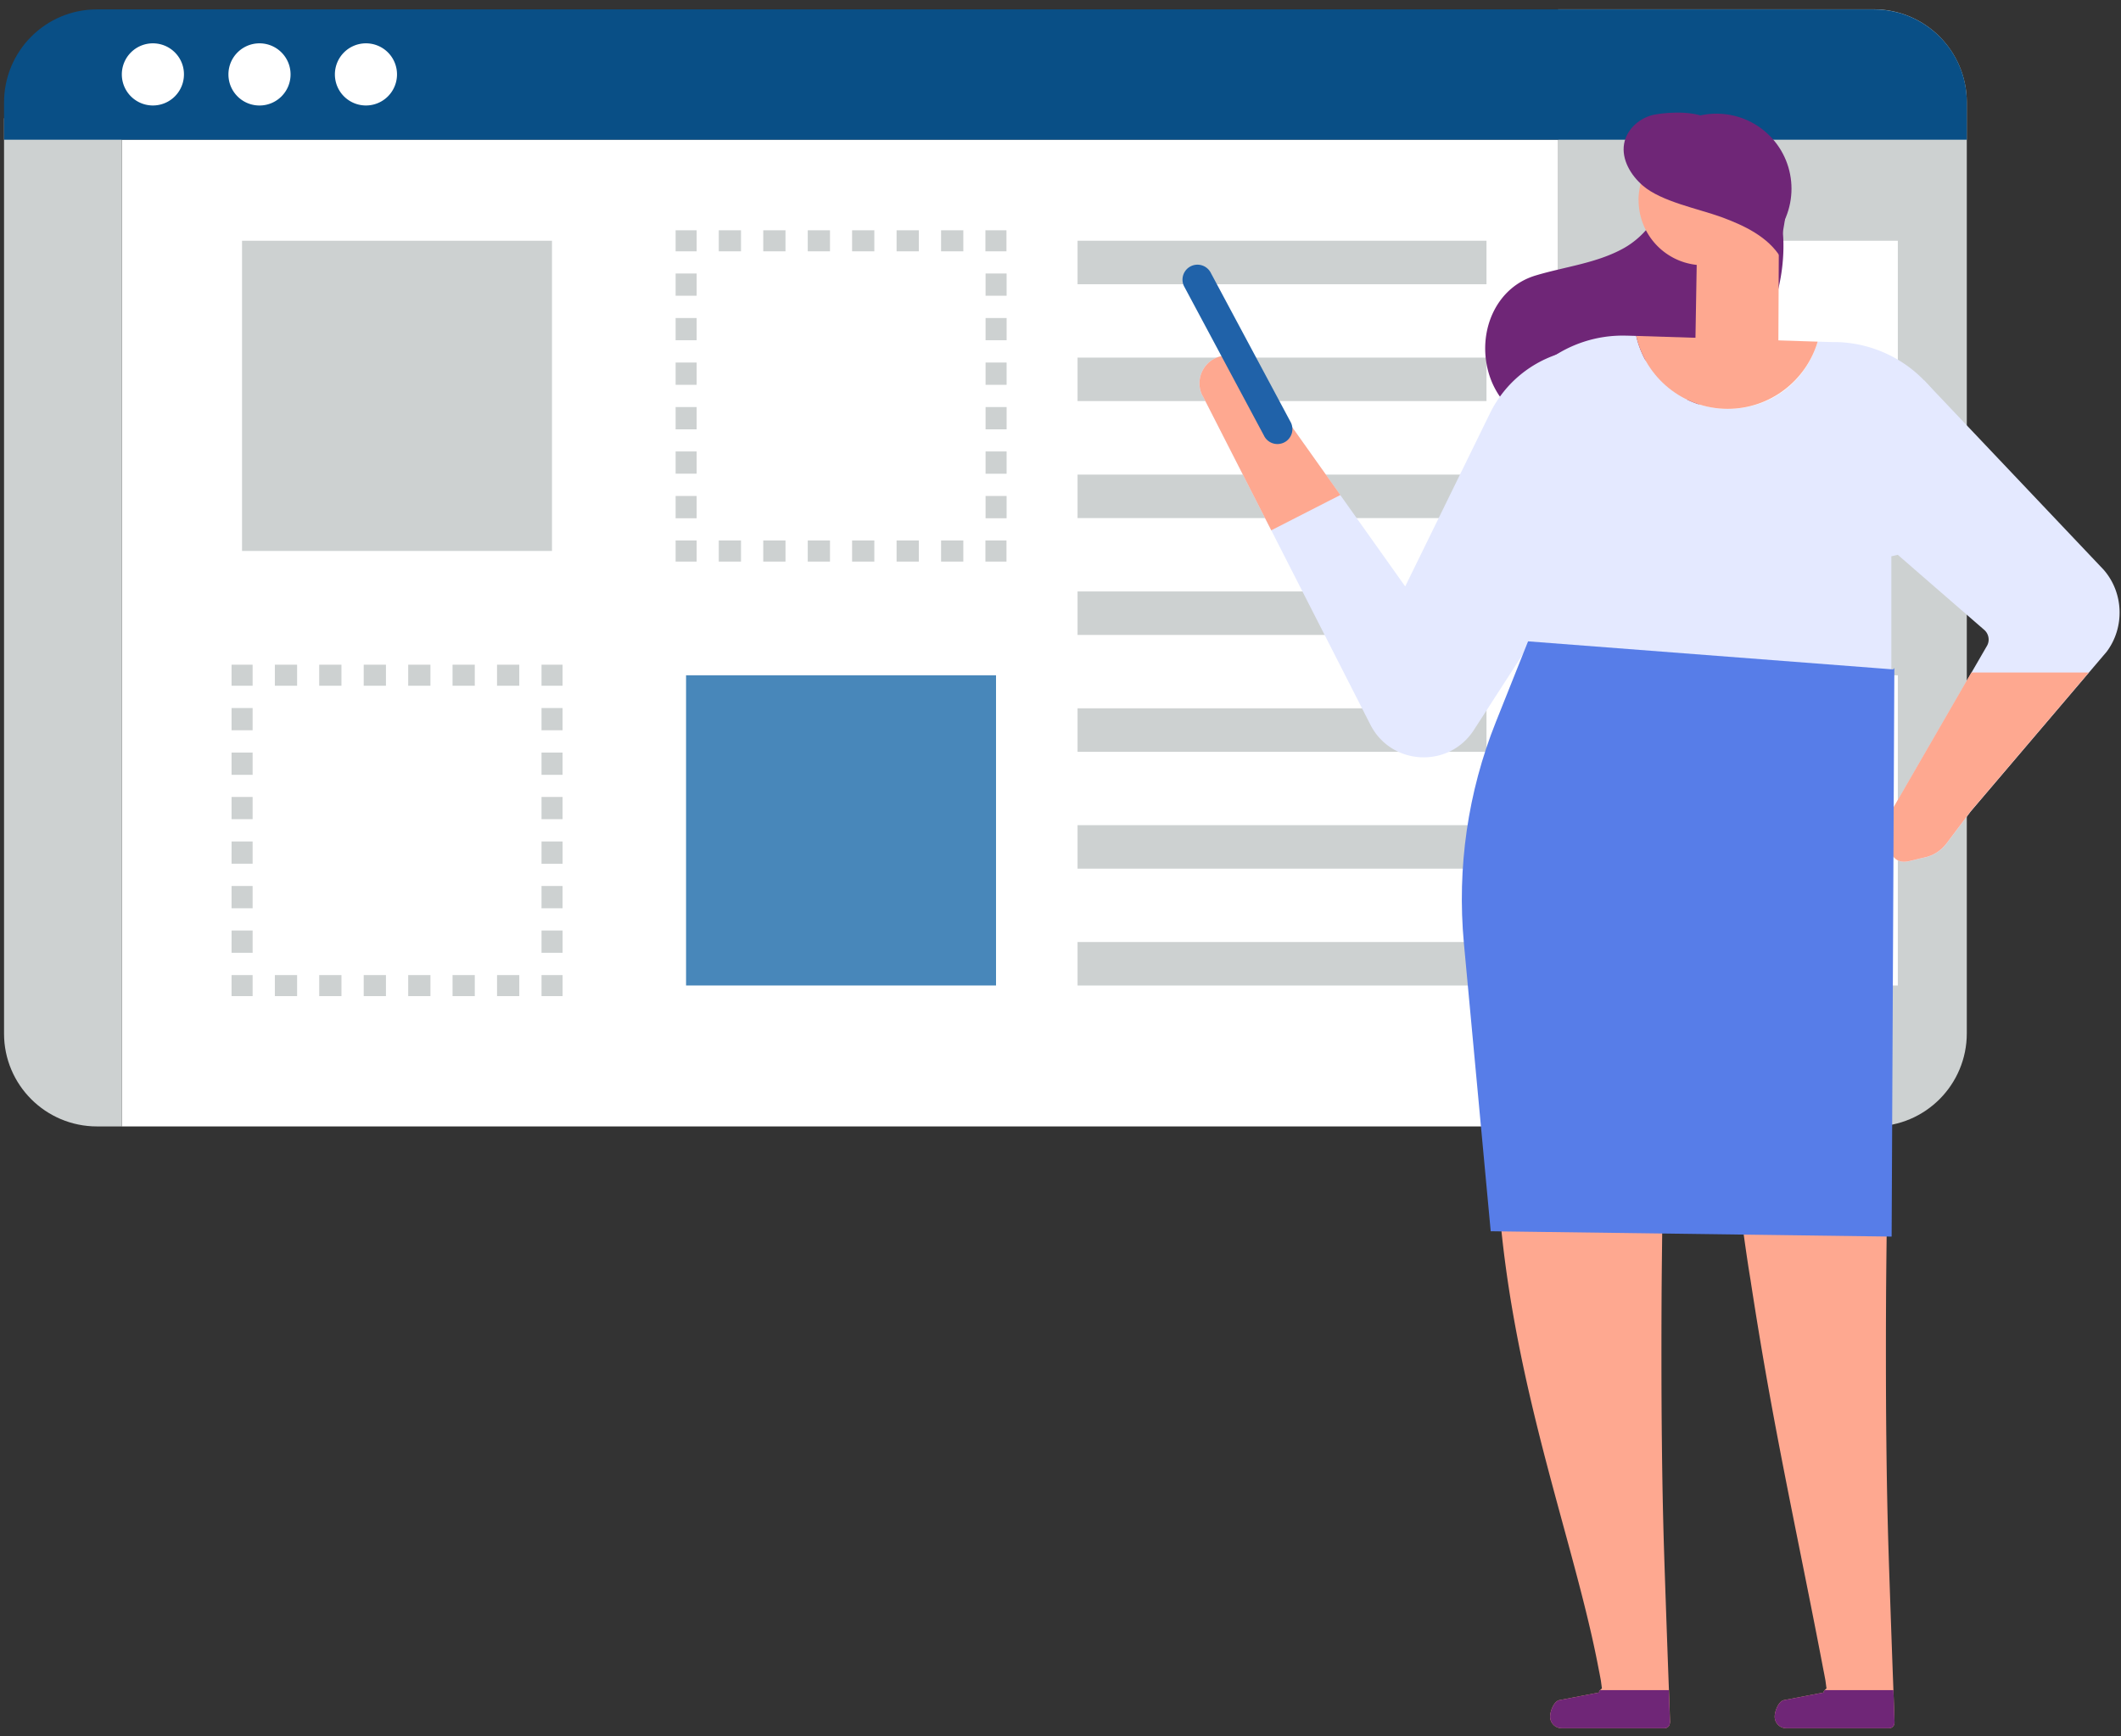 <svg width="226" height="185" fill="none" xmlns="http://www.w3.org/2000/svg"><rect width="100%" height="100%" fill="#333333" stroke="none"/><g clip-path="url(#clip0_360_923)"><mask id="a" style="mask-type:luminance" maskUnits="userSpaceOnUse" x="0" y="0" width="210" height="121"><path d="M210 0H0v121h210V0z" fill="#fff"/></mask><g mask="url(#a)"><path d="M12.982 120.013h153.061V14.87H12.982v105.143z" fill="#fff"/><path d="M209.571 10.906v99.172c0 5.477-4.407 9.919-9.88 9.935h-33.664V.987h33.616c5.473 0 9.912 4.426 9.928 9.903v.032M12.982 12.594v107.419H10.34c-5.473 0-9.911-4.426-9.911-9.903V12.594h12.552z" fill="#CDD1D1"/><path d="M209.57 14.886H.43v-3.964c0-5.477 4.422-9.92 9.88-9.92h189.349c5.473 0 9.911 4.427 9.911 9.888v3.996z" fill="#094F86"/><path d="M19.6 7.929a3.308 3.308 0 11-6.618 0 3.308 3.308 0 013.309-3.312c1.83 0 3.309 1.48 3.309 3.296m11.36.016c0 1.83-1.48 3.311-3.31 3.311s-3.31-1.48-3.31-3.311 1.48-3.312 3.31-3.312 3.31 1.48 3.31 3.312zm11.342 0a3.308 3.308 0 11-6.618 0 3.309 3.309 0 013.31-3.312 3.303 3.303 0 013.308 3.296" fill="#fff"/><path d="M25.789 58.7h33.027V25.65H25.789V58.7zM105 59.831h2.243v-2.245H105v2.245zm-2.354 0h-2.371v-2.245h2.371v2.245zm-4.741 0h-2.37v-2.245h2.37v2.245zm-4.741 0h-2.37v-2.245h2.37v2.245zm-4.725 0h-2.37v-2.245h2.37v2.245zm-4.741 0h-2.37v-2.245h2.37v2.245zm-4.741 0h-2.37v-2.245h2.37v2.245zm-6.968 0h2.243v-2.245h-2.243v2.245zm2.243-4.617h-2.243v-2.372h2.243v2.372zm0-4.744h-2.243v-2.373h2.243v2.373zm0-4.729h-2.243V43.37h2.243v2.372zm0-4.744h-2.243v-2.373h2.243v2.373zm0-4.745h-2.243V33.88h2.243v2.372zm0-4.744h-2.243v-2.372h2.243v2.372zm-2.243-4.729h2.243v-2.245h-2.243v2.245zm30.657 0h-2.371v-2.245h2.371v2.245zm-4.741 0h-2.37v-2.245h2.37v2.245zm-4.741 0h-2.37v-2.245h2.37v2.245zm-4.725 0h-2.37v-2.245h2.37v2.245zm-4.741 0h-2.37v-2.245h2.37v2.245zm-4.741 0h-2.37v-2.245h2.37v2.245zm26.043 0h2.243v-2.245H105v2.245zm2.259 28.435h-2.243v-2.372h2.243v2.372zm0-4.744h-2.243v-2.373h2.243v2.373zm0-4.729h-2.243V43.37h2.243v2.372zm0-4.744h-2.243v-2.373h2.243v2.373zm0-4.745h-2.243V33.88h2.243v2.372zm0-4.744h-2.243v-2.372h2.243v2.372zM57.702 106.13h2.244v-2.245h-2.244v2.245zm-2.37 0h-2.37v-2.245h2.37v2.245zm-4.741 0h-2.37v-2.245h2.37v2.245zm-4.725 0h-2.37v-2.245h2.37v2.245zm-4.74 0h-2.371v-2.245h2.37v2.245zm-4.742 0h-2.37v-2.245h2.37v2.245zm-4.725 0h-2.37v-2.245h2.37v2.245zm-6.984 0h2.243v-2.245h-2.243v2.245zm2.243-4.617h-2.243V99.14h2.243v2.373zm0-4.745h-2.243v-2.372h2.243v2.372zm0-4.744h-2.243V89.65h2.243v2.373zm0-4.745h-2.243v-2.372h2.243v2.372zm0-4.728h-2.243v-2.373h2.243v2.373zm0-4.745h-2.243v-2.372h2.243v2.372zm-2.243-4.744h2.243v-2.245h-2.243v2.245zm30.657 0h-2.37v-2.245h2.37v2.245zm-4.741 0h-2.37v-2.245h2.37v2.245zm-4.725 0h-2.37v-2.245h2.37v2.245zm-4.74 0h-2.371v-2.245h2.37v2.245zm-4.742 0h-2.37v-2.245h2.37v2.245zm-4.725 0h-2.37v-2.245h2.37v2.245zm26.043 0h2.244v-2.245h-2.244v2.245zm2.244 28.451h-2.244V99.14h2.244v2.373zm0-4.745h-2.244v-2.372h2.244v2.372zm0-4.744h-2.244V89.65h2.244v2.373zm0-4.745h-2.244v-2.372h2.244v2.372zm0-4.728h-2.244v-2.373h2.244v2.373zm0-4.745h-2.244v-2.372h2.244v2.372z" fill="#CDD1D1"/><path d="M73.102 104.999h33.028V71.947H73.102V105z" fill="#4887BA"/><path d="M174.793 58.7h27.427V25.65h-27.427V58.7zm0 46.299h27.427V71.947h-27.427V105z" fill="#fff"/><path d="M114.816 30.282h43.575v-4.633h-43.575v4.633zm0 12.45h43.575V38.1h-43.575v4.633zm0 12.466h43.575v-4.633h-43.575v4.633zm0 12.45h43.575v-4.633h-43.575v4.633zm0 12.451h43.575v-4.633h-43.575v4.633zm0 12.45h43.575v-4.633h-43.575v4.633zm0 12.45h43.575v-4.633h-43.575v4.633z" fill="#CDD1D1"/></g></g><g clip-path="url(#clip1_360_923)"><path d="M177.93 183.54c.01.33-.25.59-.57.59H166.4a1.232 1.232 0 01-1.23-1.23c0-.58.4-1.63.97-1.76l4.32-.83c-.13-.02-.06-.14.04-.24.08-.09.19-.18.19-.18l-.11-.83c-.07-.38-.14-.76-.22-1.15-3.26-17.32-13.02-39.08-10.59-66.99.29-3.32.8-19.44 7.27-7.75.22.4.78-.49 1.15-.76.08-.06.15-.11.21-.15.06-.02.13-.05.22-.09.94-.41 1.87-.8 2.84-1.11-.04.03 1.16-.28 1.26-.29.72-.12 1.45-.21 2.18-.27.48-.04.97-.08 1.46-.1.69-.03 1.26.52 1.25 1.2-.06 4.19-.14 8.4-.22 12.61-.04 1.96-.07 3.91-.11 5.87-.09 5.42-.17 10.84-.22 16.26-.04 5.06-.04 12.33.02 17.36.04 3.84.11 7.67.23 11.49.08 2.57.34 10.11.52 14.87.06 1.55.1 2.8.12 3.49l-.02-.01z" fill="#FEA890"/><path d="M177.93 183.54c.01.33-.25.59-.57.59H166.4a1.232 1.232 0 01-1.23-1.23c0-.58.4-1.63.97-1.76l4.32-.83c-.13-.02-.06-.14.04-.24h7.32c.06 1.55.1 2.8.12 3.49l-.01-.02zm9.24-165.39c-1.13-1.07-2.53-1.73-4.03-2.14-1.92 1.62-4.06 2.8-6.39 3.87.17.08.35.16.52.24-.04 2.52-1.93 5.01-4.23 6.31-2.87 1.61-6.25 1.97-9.41 2.92-3.87 1.16-5.8 5.12-5.3 8.97.71 5.4 5.47 8.08 10.58 8.25 5.4.18 10.84-1.88 14.75-5.6 3.92-3.72 6.27-9.04 6.37-14.44.06-3.04-.68-6.28-2.88-8.37l.02-.01z" fill="#6F2677"/><path d="M177.24 25.76c3.12 3.12 8.19 3.12 11.31 0 3.12-3.12 3.12-8.19 0-11.31-3.12-3.12-8.19-3.12-11.31 0-3.12 3.12-3.12 8.19 0 11.31z" fill="#6F2677"/><path d="M174.6 21.34a6.922 6.922 0 0010.99 5.6 6.912 6.912 0 002.85-5.6c0-3.83-3.1-6.92-6.92-6.92-.14 0-.29 0-.44.02a6.921 6.921 0 00-6.49 6.91l.01-.01z" fill="#FEA890"/><path d="M179.49 13.71c.72-.04 1.5-.19 2.28-.37.31.15.67.24 1.1.24.28 0 .54-.04.77-.11l2.89 1.98a6.914 6.914 0 013.58 6.06c0 2.05-.89 3.89-2.31 5.16-.31.35.32 1.39-.06 1.66l-3.73-9.77-4.31-4.24c-.17-.19.56.5.44.28.07 0-.71-.9-.64-.9l-.01.01z" fill="#6F2677"/><path d="M189.57 20.38l-.08 16.44-8.85.2.19-11.08 8.74-5.56z" fill="#FEA890"/><path d="M183.29 20.97c0 1.35 1.1 2.45 2.45 2.45s2.45-1.1 2.45-2.45-1.1-2.45-2.45-2.45-2.45 1.1-2.45 2.45z" fill="#FEA890"/><path d="M189.75 27.45c-1.36-2.23-3.9-3.43-6.35-4.33-2.46-.89-6.39-1.64-8.36-3.35-1.28-1.11-2.27-2.77-1.99-4.44.27-1.59 1.71-2.84 3.3-3.13 1.59-.29 4.58-.4 5.86.59.81.63 1.48 2.08 2.28 2.71 1.84 1.43 4.44 2.1 5.44 4.2 1.24 2.59-.75 5.72 0 8.49l-.18-.75v.01z" fill="#6F2677"/><path d="M201.86 183.54c.01.33-.25.59-.57.59h-10.96a1.232 1.232 0 01-1.23-1.23c0-.58.4-1.63.97-1.76l4.32-.83c-.13-.02-.06-.14.04-.24.08-.09.19-.18.19-.18l-.11-.83c-.07-.38-.14-.76-.22-1.15-1.94-10.21-4.14-20.36-5.96-30.61-.65-3.65-1.25-7.3-1.81-10.96-.11-.65-.21-1.3-.31-1.95-.33-2.21-.63-4.43-.91-6.66-.02-.14-.03-.29-.06-.43-.15-1.22-.29-2.43-.42-3.64-.03-.27-.06-.55-.09-.81-.15-1.4-.29-2.79-.42-4.19-.14-1.53-.27-3.08-.37-4.61-.03-.42-.06-2.52-.08-2.95-.02-.24-.03-.49-.04-.74.02-.06-.02-.11-.1-.15v-2.86l.22-.14c.64.25.24-.29.18-.56 2.26-1.74 4.48-1.86 6.84-3.48.38-.26.78-.49 1.15-.76.08-.06.15-.11.21-.15.06-.02.13-.05.22-.09.94-.41 1.87-.8 2.84-1.11-.04.03 1.16-.28 1.26-.29.72-.12 1.45-.21 2.18-.27.48-.04.97-.08 1.46-.1.69-.03 1.26.52 1.25 1.2-.06 4.19-.14 8.4-.22 12.61-.04 1.96-.07 3.91-.11 5.87-.09 5.42-.17 10.84-.22 16.26-.04 5.06-.04 12.33.02 17.36.04 3.84.11 7.67.23 11.49.08 2.57.34 10.11.52 14.87.06 1.55.1 2.8.12 3.49l-.01-.01z" fill="#FEA890"/><path d="M201.86 183.54c.01.33-.25.59-.57.59h-10.96a1.232 1.232 0 01-1.23-1.23c0-.58.4-1.63.97-1.76l4.32-.83c-.13-.02-.06-.14.04-.24h7.32c.06 1.55.1 2.8.12 3.49l-.01-.02z" fill="#6F2677"/><path d="M128.14 42.15l17.88 35.06c2.23 4.38 8.37 4.69 11.03.56l23.4-36.22-3.92-2.5c-6.23-3.97-14.52-1.64-17.77 4.99l-9.03 18.44-6.92-9.74-6.64-9.35-3.04-4.27a2.931 2.931 0 00-4.52-.32 2.98 2.98 0 00-.78 1.6c-.09.58 0 1.2.29 1.76l.02-.01zm73.24 44.56c-.76 1.35-.7 3.03.16 4.3.91 1.35 1.88.68 3.47.37.97-.19 1.84-.74 2.43-1.54l2.55-3.39 12.59-14.79 1.89-2.22c1.93-2.57 1.83-6.22-.26-8.67l-.06-.07-19.11-20.16c-1.42.39-2.83.8-4.22 1.26-1.21.39-2.41.82-3.56 1.33-.34.14-.67.3-1 .45-.11.08-.85.5-.98.6-.46.34-.92.72-1.4 1.02-.11.07-.18.11-.24.15-.04.05-.1.11-.17.19-.87.95-1.7 1.91-2.43 2.98-.13.17-.21.28-.26.35-.01.05-.05.12-.11.22l20.76 18.02c.49.43.61 1.15.29 1.7l-1.65 2.85-6.76 11.7-1.94 3.36.01-.01z" fill="#E4E9FF"/><path d="M201.53 91c.91 1.35 1.88.68 3.47.37.97-.19 1.84-.74 2.43-1.54l2.55-3.39 12.59-14.79h-12.51l-6.76 11.7-1.94 3.36c-.76 1.35-.7 3.03.16 4.3l.01-.01z" fill="#FEA890"/><path d="M164.71 48.56l-4.69-3.01c1.64-5.91 7.09-9.94 13.22-9.79h.09l1.01.03a9.997 9.997 0 009.75 7.77c4.76 0 8.36-3.02 9.59-7.16l1.66.05h.49c4.39.15 8.44 2.44 10.82 6.13l8.69 13.48-13.81 3.21v31.8h-41.49l3.46-31.31 1.22-11.2h-.01z" fill="#E4E9FF"/><path d="M184.09 43.56c-4.76 0-8.74-3.32-9.75-7.77l19.34.61c-1.23 4.14-5.05 7.16-9.59 7.16z" fill="#FEA890"/><path d="M201.85 71.2l-.29 60.55-42.72-.57-2.86-30.71c-.74-8.01.42-16.08 3.41-23.55l3.43-8.59 38.9 2.99.12-.14.01.02z" fill="#577DE8"/><path d="M128.14 42.15l7.32 14.35 7.36-3.76-6.64-9.35-3.04-4.27a2.931 2.931 0 00-4.52-.32 2.98 2.98 0 00-.78 1.6c-.09.58 0 1.2.29 1.76l.01-.01z" fill="#FEA890"/><path d="M136.79 47.16c.8-.37 1.14-1.32.77-2.12l-8.52-15.92a1.594 1.594 0 10-2.89 1.35l8.52 15.92c.37.8 1.32 1.14 2.12.77z" fill="#2062A9"/></g><defs><clipPath id="clip0_360_923"><path fill="#fff" d="M0 0h210v121H0z"/></clipPath><clipPath id="clip1_360_923"><path fill="#fff" transform="matrix(-1 0 0 1 225.85 12)" d="M0 0h99.85v172.13H0z"/></clipPath></defs></svg>